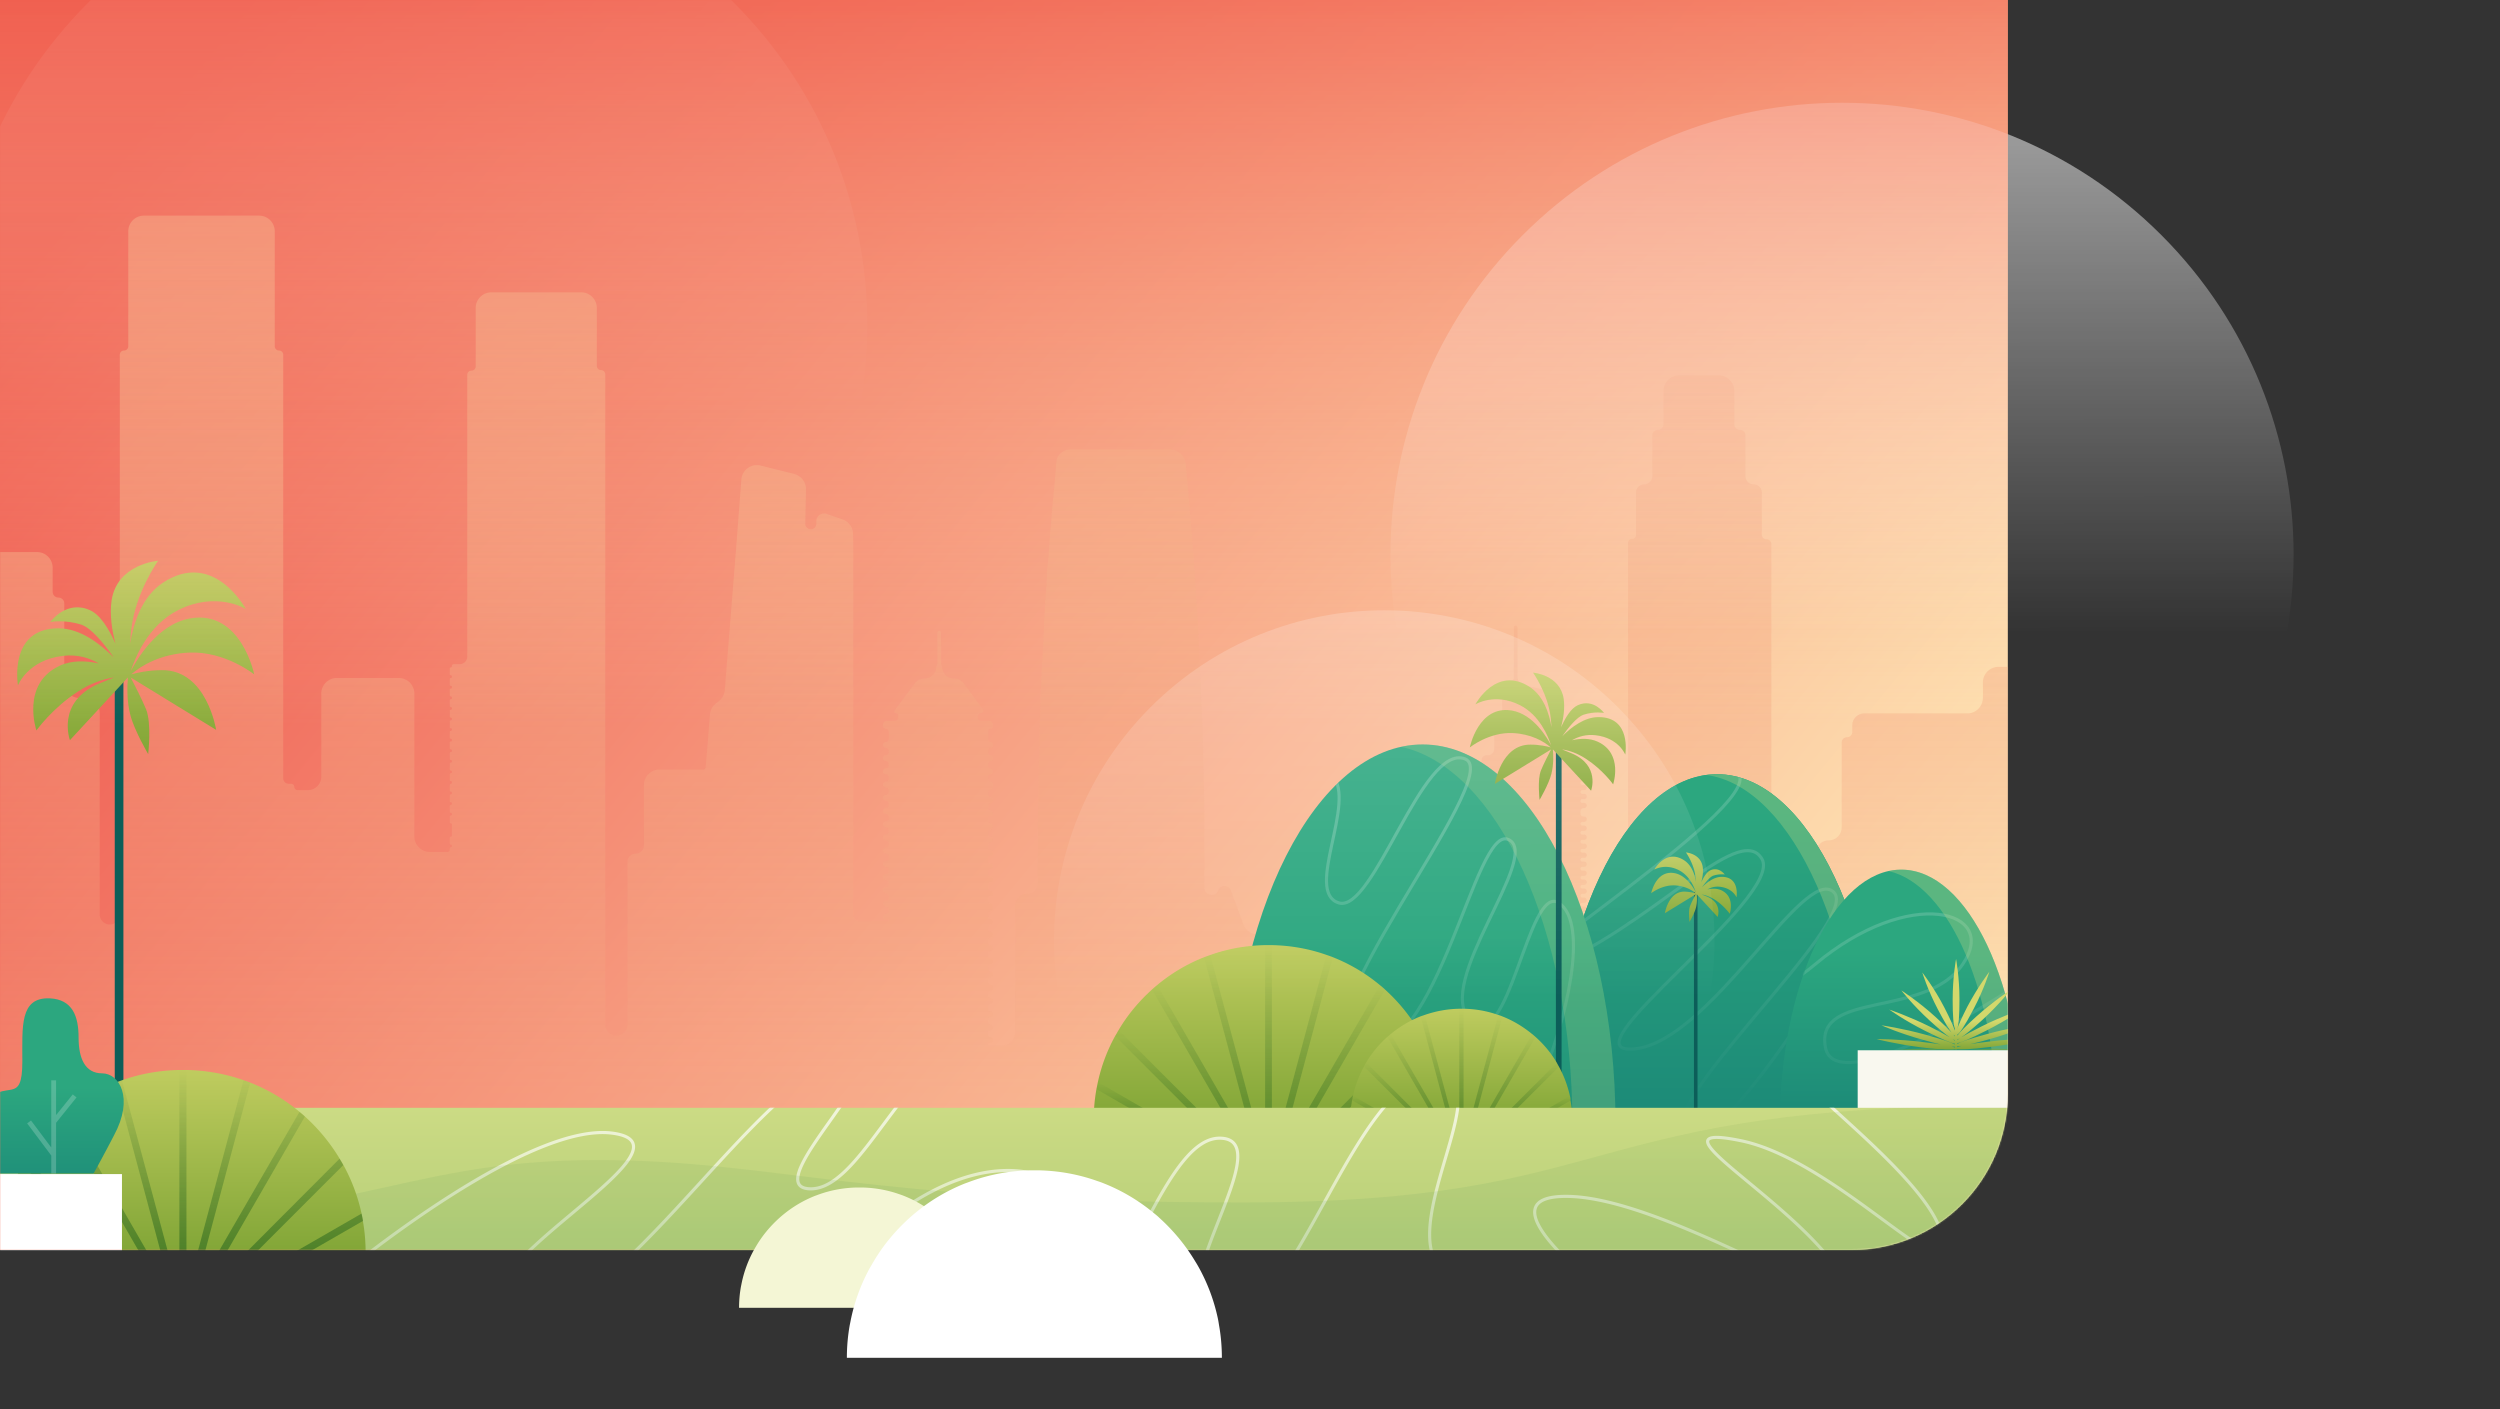 <svg width="1600" height="902" fill="none" xmlns="http://www.w3.org/2000/svg"><rect width="100%" height="100%" fill="#333333" stroke="none"/><path d="M1285 0H0v800h1185c55.23 0 100-44.772 100-100V0z" fill="url(#paint0_linear)"/><mask id="a" maskUnits="userSpaceOnUse" x="0" y="0" width="1285" height="800"><path d="M1285 0H0v800h1185c55.23 0 100-44.772 100-100V0z" fill="url(#paint1_linear)"/></mask><g mask="url(#a)"><path d="M1325.57 344.525h-10.83a4.062 4.062 0 00-4.06 4.061v244.278a5.585 5.585 0 01-11.17 0V436.796c0-5.523-4.48-10-10-10h-10.46c-5.52 0-10 4.477-10 10v9.794c0 5.523-4.48 10-10 10h-65.98c-4.21 0-7.62 3.41-7.62 7.617v4.234a3.38 3.38 0 01-3.38 3.384 3.389 3.389 0 00-3.39 3.385v54.343a8.29 8.29 0 01-8.29 8.292 8.29 8.29 0 00-8.29 8.292v36.217c0 5.523-4.48 10-10 10h-.99c-5.52 0-10 4.477-10 10v52.975a3.718 3.718 0 01-3.72 3.723 3.718 3.718 0 01-3.72-3.723V348.248a3.051 3.051 0 00-3.05-3.046 3.051 3.051 0 01-3.05-3.046v-26.919a5.24 5.24 0 00-5.24-5.246c-2.9 0-5.25-2.349-5.25-5.246v-26.072a3.552 3.552 0 00-3.55-3.554 3.552 3.552 0 01-3.55-3.554v-21.318c0-5.523-4.48-10-10-10h-25.36c-5.52 0-10 4.477-10 10v21.318a3.552 3.552 0 01-3.55 3.554 3.56 3.56 0 00-3.56 3.554v26.072a5.24 5.24 0 01-5.24 5.246c-2.9 0-5.25 2.349-5.25 5.246v27.088a2.534 2.534 0 01-2.54 2.538c-1.4 0-2.53 1.137-2.53 2.539v209.236a5.93 5.93 0 01-5.93 5.923 5.92 5.92 0 00-5.92 5.923v83.291a7.279 7.279 0 01-7.28 7.277h-6.6a.674.674 0 01-.67-.678.682.682 0 00-.68-.677h-2.2c-.65 0-1.18-.53-1.18-1.185 0-.654.53-1.185 1.18-1.185h1.18c.94 0 1.7-.758 1.7-1.692 0-.935-.76-1.693-1.7-1.693h-1.01a1.35 1.35 0 01-1.35-1.355c0-.747.6-1.354 1.35-1.354h1.01c.94 0 1.7-.758 1.7-1.693s-.76-1.692-1.7-1.692h-1.18c-.65 0-1.18-.531-1.18-1.185 0-.655.53-1.185 1.18-1.185h1.18c.94 0 1.7-.758 1.7-1.693s-.76-1.693-1.7-1.693h-1.18c-.65 0-1.18-.531-1.18-1.185s.53-1.185 1.18-1.185h1.18c.94 0 1.7-.758 1.7-1.693s-.76-1.693-1.7-1.693h-1.18c-.65 0-1.18-.53-1.18-1.185 0-.654.53-1.185 1.18-1.185h1.18c.94 0 1.7-.758 1.7-1.692 0-.935-.76-1.693-1.7-1.693h-1.18c-.65 0-1.18-.531-1.18-1.185 0-.655.53-1.185 1.18-1.185h1.18c.94 0 1.7-.758 1.7-1.693s-.76-1.693-1.7-1.693h-1.18c-.65 0-1.18-.53-1.18-1.185 0-.654.53-1.185 1.18-1.185h1.18c.94 0 1.7-.758 1.7-1.693s-.76-1.692-1.7-1.692h-1.18c-.65 0-1.18-.531-1.18-1.185 0-.655.53-1.185 1.18-1.185h1.18c.94 0 1.7-.758 1.7-1.693s-.76-1.693-1.7-1.693h-1.18c-.65 0-1.18-.531-1.18-1.185s.53-1.185 1.18-1.185h1.18c.94 0 1.7-.758 1.7-1.693s-.76-1.693-1.7-1.693h-1.18c-.65 0-1.18-.53-1.18-1.185 0-.654.53-1.185 1.18-1.185h1.18c.94 0 1.7-.758 1.7-1.692 0-.935-.76-1.693-1.7-1.693h-.33c-1.13 0-2.03-.91-2.03-2.031v-.678c0-1.122.9-2.031 2.03-2.031h.33c.94 0 1.7-.758 1.7-1.693s-.76-1.693-1.7-1.693h-1.18c-.65 0-1.18-.53-1.18-1.185 0-.654.53-1.185 1.18-1.185h1.18c.94 0 1.7-.758 1.7-1.693s-.76-1.692-1.7-1.692h-1.18c-.65 0-1.18-.531-1.18-1.185 0-.655.53-1.185 1.18-1.185h1.18c.94 0 1.7-.758 1.7-1.693s-.76-1.693-1.7-1.693h-1.18c-.65 0-1.18-.531-1.18-1.185s.53-1.185 1.18-1.185h1.18c.94 0 1.7-.758 1.7-1.693s-.76-1.693-1.7-1.693h-1.18c-.65 0-1.18-.53-1.18-1.185 0-.654.53-1.185 1.18-1.185h1.18c.94 0 1.7-.758 1.7-1.692 0-.935-.76-1.693-1.7-1.693h-1.18c-.65 0-1.18-.531-1.18-1.185 0-.655.53-1.185 1.18-1.185h1.18c.94 0 1.7-.758 1.7-1.693s-.76-1.693-1.7-1.693h-1.18c-.65 0-1.18-.53-1.18-1.185 0-.654.53-1.185 1.18-1.185h1.18c.94 0 1.7-.758 1.7-1.693s-.76-1.692-1.7-1.692h-1.18c-.65 0-1.18-.531-1.18-1.185 0-.655.53-1.185 1.18-1.185h1.18c.94 0 1.7-.758 1.7-1.693s-.76-1.693-1.7-1.693h-1.18c-.65 0-1.18-.531-1.18-1.185 0-.655.53-1.185 1.18-1.185h1.18c.94 0 1.7-.758 1.7-1.693s-.76-1.693-1.7-1.693h-1.18c-.65 0-1.18-.53-1.18-1.185 0-.654.53-1.185 1.18-1.185h1.18c.94 0 1.7-.758 1.7-1.692 0-.935-.76-1.693-1.7-1.693h-1.18c-.65 0-1.18-.531-1.18-1.185 0-.655.53-1.185 1.18-1.185h1.18c.94 0 1.7-.758 1.7-1.693s-.76-1.693-1.7-1.693h-1.18c-.65 0-1.18-.53-1.18-1.185 0-.654.53-1.185 1.18-1.185h1.18c.94 0 1.7-.758 1.7-1.693s-.76-1.692-1.7-1.692h-1.18c-.65 0-1.18-.531-1.18-1.185 0-.655.53-1.185 1.18-1.185h1.18c.94 0 1.7-.758 1.7-1.693s-.76-1.693-1.7-1.693h-.33c-1.13 0-2.03-.909-2.03-2.031v-1.355c0-1.122.9-2.031 2.03-2.031h.33c.94 0 1.7-.758 1.7-1.693s-.76-1.693-1.7-1.693h-1.18c-.65 0-1.18-.53-1.18-1.185 0-.654.53-1.185 1.18-1.185h1.18c.94 0 1.7-.758 1.7-1.693 0-.934-.76-1.692-1.7-1.692h-1.18c-.65 0-1.18-.531-1.18-1.185 0-.655.53-1.185 1.18-1.185h1.18c.94 0 1.7-.758 1.7-1.693s-.76-1.693-1.7-1.693h-1.18c-.65 0-1.18-.531-1.18-1.185s.53-1.185 1.18-1.185h1.18c.94 0 1.7-.758 1.7-1.693s-.76-1.693-1.7-1.693h-.33c-1.13 0-2.03-.909-2.03-2.03v-2.202a1.53 1.53 0 00-1.53-1.523c-.84 0-1.52-.682-1.52-1.523v-2.201a3.726 3.726 0 00-3.72-3.725h-.34a4.055 4.055 0 01-4.06-4.061v-10.837a3.049 3.049 0 00-3.049-3.046 3.046 3.046 0 01-3.047-3.046v-11.585a10 10 0 00-7.867-9.77l-10.748-2.345a5.678 5.678 0 01-4.4-5.532v-31.542a1.184 1.184 0 10-2.369 0v31.901a3.047 3.047 0 01-3.723 2.972 3.048 3.048 0 00-3.723 2.972v23.437a2.538 2.538 0 01-2.538 2.538 2.538 2.538 0 00-2.538 2.539v11.344a4.062 4.062 0 01-4.062 4.061h-.845a3.216 3.216 0 00-3.216 3.217v1.693c0 .841-.682 1.523-1.523 1.523-.841 0-1.523.682-1.523 1.523v1.355a2.879 2.879 0 01-2.878 2.878h-29.768c-5.522 0-10 4.477-10 10v17.58c0 5.523-4.477 10-10 10H867.83a9.995 9.995 0 00-3.63.683l-30.403 11.844a2.693 2.693 0 00-1.692 2.5v11.721a2.709 2.709 0 002.708 2.708h.676a2.03 2.03 0 110 4.062h-1.352a2.032 2.032 0 000 4.063h1.352a2.031 2.031 0 010 4.063h-1.352a2.031 2.031 0 100 4.063h1.352a2.03 2.03 0 110 4.062h-1.352a2.032 2.032 0 000 4.063h1.352a2.031 2.031 0 010 4.063h-1.352a2.032 2.032 0 000 4.063h1.86a1.523 1.523 0 010 3.047h-30.778a10 10 0 01-9.377-6.525l-8.052-21.73c-1.401-3.779-6.749-3.773-8.14.01-1.696 4.612-8.822 3.289-8.812-1.625.007-3.361.007-6.721.007-10.081v-14.22c0-13.542 0-27.085-.338-40.627 0-5.756-.339-11.85-.339-17.606-.338-12.527-.677-25.054-1.354-37.919-.338-6.094-.338-12.188-.677-18.283-.676-11.849-1.015-23.361-1.692-35.21 0-1.355-.338-2.709-.338-4.063-.677-10.496-1.354-20.653-2.031-31.148-1.354-18.96-3.046-37.919-4.738-56.879a181.81 181.81 0 00-.473-5.289c-.528-5.22-4.946-9.269-10.193-9.269h-63.42c-4.854 0-9.174 3.61-9.174 8.464l-1.015 12.188c-.339 3.386-.677 7.11-1.016 10.496-.676 6.432-1.015 12.865-1.692 19.298-.338 3.047-.338 5.756-.677 8.803-.338 5.417-.677 10.834-1.353 16.251-.339 2.37-.339 4.74-.339 6.771-.338 7.11-1.015 14.22-1.354 20.991 0 2.37-.338 4.74-.338 7.11-.339 7.448-.677 14.558-1.016 22.007 0 1.692-.338 3.047-.338 4.74-.338 6.771-.677 13.881-1.015 20.652v4.063c-.339 7.787-.677 15.574-.677 23.361v4.74c-.339 8.125-.339 16.251-.677 24.038v1.016c0 8.125-.338 16.251-.338 24.038v38.09a7.277 7.277 0 01-7.277 7.277 7.277 7.277 0 00-7.277 7.277v81.261a8.63 8.63 0 01-8.631 8.63h-7.784a.846.846 0 110-1.692h.677c.841 0 1.523-.682 1.523-1.523v-.678c0-.842-.682-1.523-1.523-1.523a1.523 1.523 0 01-1.523-1.524v-1.355c0-.841.682-1.523 1.523-1.523.841 0 1.523-.682 1.523-1.523v-.678c0-.841-.682-1.523-1.523-1.523a1.523 1.523 0 01-1.523-1.523v-1.694c0-.841.682-1.523 1.523-1.523.841 0 1.523-.682 1.523-1.523v-.678c0-.841-.682-1.523-1.523-1.523a1.523 1.523 0 01-1.523-1.523v-1.694c0-.841.682-1.523 1.523-1.523.841 0 1.523-.682 1.523-1.523v-.678c0-.841-.682-1.523-1.523-1.523a1.523 1.523 0 01-1.523-1.523v-1.694c0-.841.682-1.523 1.523-1.523.841 0 1.523-.682 1.523-1.523v-.678c0-.842-.682-1.523-1.523-1.523a1.523 1.523 0 01-1.523-1.524v-1.693c0-.841.682-1.523 1.523-1.523.841 0 1.523-.682 1.523-1.523v-.679c0-.841-.682-1.523-1.523-1.523a1.523 1.523 0 01-1.523-1.523v-1.693c0-.842.682-1.523 1.523-1.523.841 0 1.523-.682 1.523-1.524v-.678c0-.841-.682-1.523-1.523-1.523a1.523 1.523 0 01-1.523-1.523v-1.694c0-.841.682-1.523 1.523-1.523.841 0 1.523-.682 1.523-1.523v-.678c0-.841-.682-1.523-1.523-1.523a1.523 1.523 0 01-1.523-1.523v-1.694c0-.841.682-1.523 1.523-1.523.841 0 1.523-.682 1.523-1.523v-.678c0-.841-.682-1.523-1.523-1.523a1.523 1.523 0 01-1.523-1.523V593.2c0-.841.682-1.523 1.523-1.523.841 0 1.523-.682 1.523-1.523v-.678c0-.841-.682-1.523-1.523-1.523a1.523 1.523 0 01-1.523-1.523v-1.694c0-.841.682-1.523 1.523-1.523.841 0 1.523-.682 1.523-1.523v-2.032c0-.842-.682-1.523-1.523-1.523a1.523 1.523 0 01-1.523-1.524v-1.693c0-.841.682-1.523 1.523-1.523.841 0 1.523-.682 1.523-1.523v-.678c0-.842-.682-1.524-1.523-1.524a1.523 1.523 0 01-1.523-1.523v-2.032c0-.841.682-1.523 1.523-1.523.841 0 1.523-.682 1.523-1.523v-.678c0-.841-.682-1.523-1.523-1.523a1.523 1.523 0 01-1.523-1.523v-1.694c0-.841.682-1.523 1.523-1.523.841 0 1.523-.682 1.523-1.523v-.678c0-.841-.682-1.523-1.523-1.523a1.523 1.523 0 01-1.523-1.523v-1.694c0-.841.682-1.523 1.523-1.523.841 0 1.523-.682 1.523-1.523v-.678c0-.842-.682-1.524-1.523-1.524a1.523 1.523 0 01-1.523-1.523v-1.693c0-.841.682-1.523 1.523-1.523.841 0 1.523-.682 1.523-1.523v-.679c0-.841-.682-1.523-1.523-1.523a1.523 1.523 0 01-1.523-1.523v-1.693c0-.842.682-1.524 1.523-1.524.841 0 1.523-.681 1.523-1.523v-.678c0-.841-.682-1.523-1.523-1.523a1.523 1.523 0 01-1.523-1.523v-1.694c0-.841.682-1.523 1.523-1.523.841 0 1.523-.682 1.523-1.523v-.678c0-.841-.682-1.523-1.523-1.523a1.523 1.523 0 01-1.523-1.523v-1.694c0-.841.682-1.523 1.523-1.523.841 0 1.523-.682 1.523-1.523v-.678c0-.841-.682-1.523-1.523-1.523a1.523 1.523 0 01-1.523-1.523v-1.694c0-.841.682-1.523 1.523-1.523.841 0 1.523-.682 1.523-1.523v-2.032c0-.841-.682-1.523-1.523-1.523a1.523 1.523 0 01-1.523-1.523v-1.694c0-.841.682-1.523 1.523-1.523.841 0 1.523-.682 1.523-1.523v-.678c0-.842-.682-1.524-1.523-1.524a1.523 1.523 0 01-1.523-1.523v-1.693c0-.842.682-1.523 1.523-1.523.841 0 1.523-.682 1.523-1.524v-.678c0-.841-.682-1.523-1.523-1.523a1.523 1.523 0 01-1.523-1.523v-1.693c0-.842.682-1.524 1.523-1.524.841 0 1.523-.681 1.523-1.523v-.678c0-.841-.682-1.523-1.523-1.523a1.523 1.523 0 01-1.523-1.523v-5.418c0-.841.682-1.523 1.523-1.523.841 0 1.523-.682 1.523-1.523v-1.016a2.539 2.539 0 00-2.539-2.539h-4.906a2.37 2.37 0 01-2.37-2.37v-.558c0-1.001.811-1.812 1.812-1.812 1.49 0 2.344-1.697 1.456-2.893l-12.141-16.36a7.66 7.66 0 00-6.148-3.093h-.207a7.448 7.448 0 01-7.449-7.448c0-.748-.677-1.622-.677-2.37v-19.468a1.184 1.184 0 10-2.369 0v19.521c0 .719-.676 1.598-.676 2.317a7.448 7.448 0 01-7.449 7.448h-.207a7.658 7.658 0 00-6.148 3.094l-12.812 17.263c-.61.822-.023 1.989 1.001 1.989.688 0 1.246.558 1.246 1.246v1.124a2.37 2.37 0 01-2.37 2.37h-4.906a2.539 2.539 0 00-2.539 2.539v.678a1.86 1.86 0 001.861 1.861c1.028 0 1.862.834 1.862 1.862v4.741a1.862 1.862 0 01-1.862 1.861 1.862 1.862 0 000 3.724c1.028 0 1.862.834 1.862 1.862v1.017a1.862 1.862 0 01-1.862 1.861 1.862 1.862 0 000 3.725c1.028 0 1.862.833 1.862 1.861v1.017a1.862 1.862 0 01-1.862 1.861 1.862 1.862 0 000 3.725c1.028 0 1.862.833 1.862 1.861v1.017a1.862 1.862 0 01-1.862 1.862 1.862 1.862 0 000 3.724c1.028 0 1.862.833 1.862 1.861v1.017a1.862 1.862 0 01-1.862 1.862 1.862 1.862 0 000 3.724c1.028 0 1.862.833 1.862 1.861v1.017a1.862 1.862 0 01-1.862 1.862 1.862 1.862 0 000 3.724c1.028 0 1.862.833 1.862 1.862v1.016a1.862 1.862 0 01-1.862 1.862 1.862 1.862 0 000 3.724c1.028 0 1.862.834 1.862 1.862v1.017a1.862 1.862 0 01-1.862 1.861 1.862 1.862 0 000 3.724c1.028 0 1.862.834 1.862 1.862v1.017a1.862 1.862 0 01-1.862 1.861 1.862 1.862 0 000 3.724c1.028 0 1.862.834 1.862 1.862v1.017a1.862 1.862 0 01-1.862 1.861 1.862 1.862 0 000 3.725c1.028 0 1.862.833 1.862 1.861v1.017a1.862 1.862 0 01-1.862 1.861 1.862 1.862 0 000 3.725c1.028 0 1.862.833 1.862 1.861v1.017a1.862 1.862 0 01-1.862 1.862 1.862 1.862 0 000 3.724c1.028 0 1.862.833 1.862 1.861v1.017a1.862 1.862 0 01-1.862 1.862 1.862 1.862 0 000 3.724c1.028 0 1.862.833 1.862 1.861v1.017a1.862 1.862 0 01-1.862 1.862 1.862 1.862 0 000 3.724h1.354a.508.508 0 010 1.016h-17.767a4.402 4.402 0 01-4.402-4.402V348.926l-.173-7.291a10.002 10.002 0 00-6.711-9.206l-10.079-3.507c-3.291-1.145-6.728 1.298-6.728 4.783v1.546a3.518 3.518 0 11-7.036-.071l.444-21.96a10 10 0 00-7.572-9.903l-21.387-5.348c-6.009-1.503-11.925 2.763-12.397 8.939l-3.159 41.341-.338 4.74-.339 3.724-.338 4.74-.339 3.724-.338 4.74-.339 3.724-.338 4.74-.338 3.724-.339 4.74-.338 3.725-.339 4.739-.338 3.725-.339 4.74-.338 3.724-.339 4.74-.338 3.724-.339 4.74-.338 3.724-.338 4.74-.339 3.724-.338 4.74-.339 3.724-.019.264a10 10 0 01-3.876 7.213l-1.745 1.342a9.912 9.912 0 00-3.837 7.094l-.338 3.724-.338 4.74-.339 3.724-.338 4.74-.339 3.724-.338 4.74-.339 3.724-.338 4.402c0 .935-.758 1.693-1.693 1.693h-27.906c-5.523 0-10 4.477-10 10v38.585a5.246 5.246 0 01-5.246 5.246 5.246 5.246 0 00-5.246 5.246v104.113a7.108 7.108 0 11-14.215 0V239.569a2.707 2.707 0 00-2.708-2.708 2.707 2.707 0 01-2.707-2.708v-37.061c0-5.523-4.478-10-10-10h-57.506c-5.523 0-10 4.477-10 10v37.4a2.708 2.708 0 01-2.708 2.708 2.707 2.707 0 00-2.707 2.707v180.289a4.908 4.908 0 01-4.908 4.907h-3.892c-.561 0-1.016.455-1.016 1.016v.339a.677.677 0 01-.677.677.676.676 0 00-.676.676v3.725c0 .374.303.677.676.677.374 0 .677.303.677.677v.339a.677.677 0 01-.677.677.677.677 0 00-.676.677v3.724c0 .374.303.677.676.677.374 0 .677.303.677.677V440a.677.677 0 01-.677.677.677.677 0 00-.676.677v3.725c0 .374.303.677.676.677.374 0 .677.303.677.676v.34a.677.677 0 01-.677.676.677.677 0 00-.676.677v3.725c0 .374.303.677.676.677.374 0 .677.303.677.677v.339a.677.677 0 01-.677.677.677.677 0 00-.676.677v3.724c0 .374.303.677.676.677.374 0 .677.303.677.677v.339a.677.677 0 01-.677.677.677.677 0 00-.676.677v3.725c0 .373.303.677.676.677.374 0 .677.303.677.676v.339a.677.677 0 01-.677.677.677.677 0 00-.676.677v3.725c0 .374.303.677.676.677.374 0 .677.303.677.677v.339a.677.677 0 01-.677.677.677.677 0 00-.676.677v3.724c0 .374.303.677.676.677.374 0 .677.303.677.677v.339a.677.677 0 01-.677.677.677.677 0 00-.676.677v3.725c0 .373.303.676.676.676.374 0 .677.303.677.677v.339a.677.677 0 01-.677.677.677.677 0 00-.676.677v3.725c0 .374.303.677.676.677.374 0 .677.303.677.677v.339a.677.677 0 01-.677.677.676.676 0 00-.676.676v3.725c0 .374.303.677.676.677.374 0 .677.303.677.677v.339a.677.677 0 01-.677.677.677.677 0 00-.676.677v3.724c0 .374.303.677.676.677.374 0 .677.303.677.677v.339a.677.677 0 01-.677.677.677.677 0 00-.676.677v3.725c0 .374.303.677.676.677.374 0 .677.303.677.677v.339a.677.677 0 01-.677.676.677.677 0 00-.676.677v3.725c0 .374.303.677.676.677.374 0 .677.303.677.677v.339a.677.677 0 01-.677.677.677.677 0 00-.676.677v3.724c0 .374.303.677.676.677.374 0 .677.303.677.677v7.11a.677.677 0 01-.677.677.677.677 0 00-.676.677v3.725c0 .374.303.677.676.677.374 0 .677.303.677.677v.339a.677.677 0 01-.677.677.677.677 0 00-.676.677v.846c0 .842-.683 1.524-1.524 1.524h-11.153c-5.523 0-10-4.477-10-10v-91.388c0-5.523-4.477-10-10-10h-39.568c-5.522 0-10 4.477-10 10v53.145a8.63 8.63 0 01-8.63 8.631h-6.599a2.032 2.032 0 01-2.032-2.032 2.03 2.03 0 00-2.031-2.031h-1.523a3.554 3.554 0 01-3.553-3.554V227.042a2.708 2.708 0 00-2.708-2.708 2.708 2.708 0 01-2.708-2.708V148c0-5.523-4.477-10-10-10H92.093c-5.523 0-10 4.477-10 10v73.627a2.707 2.707 0 01-2.708 2.707 2.708 2.708 0 00-2.707 2.708v358.205a6.43 6.43 0 01-12.861 0V456.771c0-5.523-4.478-10-10-10H51.14c-5.523 0-10-4.477-10-10v-50.604a3.723 3.723 0 00-3.723-3.723 3.723 3.723 0 01-3.723-3.723v-15.394c0-5.522-4.477-10-10-10h-85.597c-5.523 0-10 4.478-10 10v15.394a3.723 3.723 0 01-3.723 3.723 3.723 3.723 0 00-3.723 3.723v220.225c0 5.523-4.477 10-10 10h-4.369c-5.523 0-10-4.477-10-10V475.054c0-5.523-4.477-10-10-10h-69.69c-5.523 0-10 4.477-10 10v75.66c0 5.421-4.394 9.815-9.815 9.815-5.421 0-9.815 4.395-9.815 9.815v77.198a5.754 5.754 0 11-11.508 0V381.427a2.369 2.369 0 00-2.369-2.369h-1.353a1.015 1.015 0 110-2.031h1.353a2.369 2.369 0 002.369-2.369v-2.033a2.368 2.368 0 00-2.369-2.369h-1.353a1.016 1.016 0 010-2.032h1.353a2.368 2.368 0 002.369-2.369v-2.033a2.369 2.369 0 00-2.369-2.369h-1.353a1.016 1.016 0 010-2.031h1.353a2.369 2.369 0 002.369-2.37v-2.033a2.369 2.369 0 00-2.369-2.369h-1.692a.677.677 0 110-1.354h1.861a2.54 2.54 0 002.539-2.538v-1.695a2.538 2.538 0 00-2.539-2.538h-1.522a1.016 1.016 0 010-2.032h1.522a2.538 2.538 0 002.539-2.538v-1.695a2.538 2.538 0 00-2.539-2.538h-1.522a1.016 1.016 0 010-2.031h1.522a2.54 2.54 0 002.539-2.539v-1.694a2.54 2.54 0 00-2.539-2.539h-1.522a1.015 1.015 0 110-2.031h1.522a2.54 2.54 0 002.539-2.539v-17.942c0-3.287-1.651-6.326-4.117-8.499-10.139-8.93-24.356-28.008-24.652-54.307v-1.525a2.877 2.877 0 00-2.877-2.876h-1.014a1.861 1.861 0 00-1.862 1.862 1.862 1.862 0 01-1.862 1.862h-2.2a4.062 4.062 0 01-4.061-4.062v-53.326a1.523 1.523 0 00-3.046 0v56.88a.846.846 0 11-1.693 0V239.4a1.862 1.862 0 00-1.862-1.862h-2.368a1.862 1.862 0 00-1.862 1.862 1.861 1.861 0 01-1.862 1.862h-7.106a1.861 1.861 0 01-1.862-1.862 1.862 1.862 0 00-1.862-1.862h-1.184a3.046 3.046 0 00-3.046 3.046v.678c0 26.679-7.36 45.995-15.926 55.092-2.292 2.434-4.043 5.488-4.043 8.831v13.439c0 .094.076.17.169.17.094 0 .169.076.169.169v3.556a3.046 3.046 0 003.046 3.046h2.031a1.016 1.016 0 010 2.031h-2.031a3.047 3.047 0 00-3.046 3.047v.679a3.046 3.046 0 003.046 3.046h2.031a1.015 1.015 0 110 2.031h-2.2a3.215 3.215 0 00-3.215 3.215v.341a3.214 3.214 0 003.215 3.215h2.538a.679.679 0 010 1.355h-2.538a3.214 3.214 0 00-3.215 3.215v.341a3.215 3.215 0 003.215 3.215h2.2a1.016 1.016 0 010 2.031h-2.2a3.215 3.215 0 00-3.215 3.216v.34a3.215 3.215 0 003.215 3.216h2.2a1.015 1.015 0 110 2.031h-2.2a3.215 3.215 0 00-3.215 3.215v.341a3.214 3.214 0 003.215 3.215h2.2a1.016 1.016 0 010 2.032h-2.2a3.214 3.214 0 00-3.215 3.215v.341a3.215 3.215 0 003.215 3.215h2.2a1.016 1.016 0 010 2.031h-2.369a3.386 3.386 0 00-3.385 3.385v133.399c0 5.234-4.242 9.477-9.476 9.477-5.234 0-9.477 4.242-9.477 9.476v57.392a5.246 5.246 0 01-5.246 5.246 5.246 5.246 0 00-5.246 5.246v52.837c0 2.152-2.429 3.281-4.58 3.2a2.985 2.985 0 01-.353-.031l-.369-.052c-3.947-.552-6.882-3.896-6.882-7.881V529.134a10 10 0 00-5.972-9.152l-2.18-.96a1.606 1.606 0 00-.648-.136h-.507a2.54 2.54 0 01-2.539-2.54v-1.354a1.186 1.186 0 00-2.369 0c0 .654-.531 1.185-1.185 1.185h-.144c-.574 0-1.041.466-1.041 1.041 0 .555-.435 1.012-.989 1.04l-3.863.193a1.826 1.826 0 01-1.917-1.823c0-.691-.39-1.323-1.008-1.633l-.915-.457a3.488 3.488 0 00-1.661-.366l-19.799.591a2.062 2.062 0 00-2.001 2.061 2.062 2.062 0 01-2.061 2.062h-.308a2.369 2.369 0 00-2.369 2.369v22.503c0 5.523-4.477 10-10 10h-17.568c-5.523 0-10-4.477-10-10V385.49a4.4 4.4 0 00-4.4-4.4 4.4 4.4 0 01-4.4-4.4v-29.275c0-5.523-4.477-10-10-10h-15.044a5.756 5.756 0 01-5.755-5.756 5.755 5.755 0 00-5.756-5.755h-3.887a9.311 9.311 0 01-9.311-9.311 9.31 9.31 0 00-9.31-9.31h-57.519c-5.522 0-10 4.477-10 10v10.132c0 5.523-4.477 10-10 10h-18.583c-5.523 0-10 4.477-10 10v291.818c0 5.523-4.477 10-10 10h-.984c-5.523 0-10 4.477-10 10v9.64c0 5.421-4.395 9.815-9.815 9.815-5.421 0-9.816-4.394-9.816-9.815v-73.967c0-5.523-4.477-10-10-10h-10.46c-5.523 0-10-4.477-10-10v-20.431a.613.613 0 00-.339-.548.613.613 0 01-.338-.548v-3.545a6.347 6.347 0 00-1.329-3.887l-4.702-6.076a10 10 0 01-2.092-6.121v-5.98a3.47 3.47 0 00-1.015-2.452 3.463 3.463 0 01-1.016-2.451v-14.646a.507.507 0 10-1.015 0v14.885c0 .766-.305 1.501-.846 2.043a2.89 2.89 0 00-.846 2.043v7.502a9.998 9.998 0 01-1.807 5.733l-4.222 6.033a5.976 5.976 0 00-1.079 3.425v1.975c0 .763-.381 1.475-1.015 1.898a2.28 2.28 0 00-1.016 1.897v.869a3.485 3.485 0 01-1.692 2.989l-.417.251a2.628 2.628 0 00-1.275 2.253c0 .961-.525 1.846-1.369 2.306l-.493.269a3.573 3.573 0 00-1.861 3.136v31.029a6.492 6.492 0 01-7.108 6.463 6.093 6.093 0 01-6.092-6.092V537.35c0-5.523-4.477-10-10-10h-21.63c-5.522 0-10 4.477-10 10v27.737c0 5.523-4.477 10-10 10h-6.399c-5.523 0-10 4.478-10 10v20.303a3.215 3.215 0 01-3.215 3.215 3.216 3.216 0 00-3.216 3.216v37.921a2.538 2.538 0 11-5.076 0v-16.084a3.385 3.385 0 00-3.385-3.384 3.385 3.385 0 01-3.384-3.385V455.078c0-5.522-4.478-10-10-10h-47.876c-42.307 0-76.49 29.794-76.49 72.115v23.856c0 5.523-4.478 10-10 10h-3.877c-12.184 0-21.999 20.991-21.999 32.503v39.769c0 5.523-4.478 10-10.003 10h-15.87c-5.53 0-10-4.477-10-10v-37.556c0-5.523-4.48-10-10-10h-4.03c-5.53 0-10 4.477-10 10v87a5.247 5.247 0 01-5.25 5.246c-2.9 0-5.25-2.348-5.25-5.246v-48.756a2.87 2.87 0 00-2.87-2.877 2.879 2.879 0 01-2.88-2.877v-32.49c0-5.523-4.48-10-10-10h-1.32c-5.52 0-10-4.478-10-10V530.24c0-5.523-4.48-10-10-10H-1126c-5.52 0-10 4.477-10 10V732c0 5.523 4.48 10 10 10h2470c5.52 0 10-4.477 10-10V354.525c0-5.523-4.48-10-10-10h-18.43zM945.149 536.322c0 .654-.531 1.185-1.185 1.185h-2.2a.338.338 0 01-.338-.339v-.846c0-.655.53-1.185 1.185-1.185h1.353c.654 0 1.185.53 1.185 1.185zm0-5.756c0 .655-.531 1.185-1.185 1.185h-1.353a1.184 1.184 0 110-2.37h1.353c.654 0 1.185.531 1.185 1.185zm0-6.094c0 .654-.531 1.185-1.185 1.185h-1.353a1.185 1.185 0 110-2.37h1.353c.654 0 1.185.531 1.185 1.185zm0-6.094c0 .654-.531 1.185-1.185 1.185h-1.353a1.185 1.185 0 110-2.37h1.353c.654 0 1.185.53 1.185 1.185zm0-6.094c0 .654-.531 1.185-1.185 1.185h-1.353a1.185 1.185 0 110-2.37h1.353c.654 0 1.185.53 1.185 1.185zm0-6.095c0 .655-.531 1.185-1.185 1.185h-1.353a1.184 1.184 0 110-2.369h1.353c.654 0 1.185.53 1.185 1.184zm0-5.755c0 .654-.531 1.185-1.185 1.185h-1.353a1.185 1.185 0 110-2.37h1.353c.654 0 1.185.53 1.185 1.185z" fill="url(#paint2_linear)"/><path d="M1098.89 495.501c-58.78 0-106.326 100.894-106.326 225.245h212.766c0-124.477-47.67-225.245-106.44-225.245z" fill="url(#paint3_linear)"/><path d="M1098.89 495.501c-58.78 0-106.326 100.894-106.326 225.245h212.766c0-124.477-47.67-225.245-106.44-225.245z" fill="url(#paint4_linear)"/><mask id="b" maskUnits="userSpaceOnUse" x="992" y="495" width="214" height="226"><path d="M1098.89 495.501c-58.78 0-106.326 100.894-106.326 225.245h212.766c0-124.477-47.67-225.245-106.44-225.245z" fill="url(#paint5_linear)"/></mask><g mask="url(#b)"><path opacity=".2" d="M1009.25 515.899c33.69-15.346 101.72-40.448 104.35-18.087 3.29 27.952-191.451 147.981-124.895 122.495 66.555-25.485 124.075-95.365 138.865-70.702 14.79 24.664-129.827 126.606-81.35 121.674 48.48-4.933 108.46-118.385 127.36-100.298 18.9 18.086-124.07 143.87-92.02 154.557 32.04 10.688 119.96-167.711 155.29-171.822" stroke="url(#paint6_linear)" stroke-width="2"/></g><path opacity=".3" d="M1191.54 720.746h13.79c0-124.477-47.67-225.245-106.44-225.245-2.32 0-4.62.157-6.9.465 55.56 7.518 99.55 105.21 99.55 224.78z" fill="#C9D983"/><path d="M1216.82 556.573c-43 0-77.81 73.833-77.81 164.83h155.63c-.12-90.997-34.93-164.83-77.82-164.83z" fill="url(#paint7_linear)"/><mask id="c" maskUnits="userSpaceOnUse" x="1139" y="556" width="156" height="166"><path d="M1216.82 556.573c-43 0-77.81 73.833-77.81 164.83h155.63c-.12-90.997-34.93-164.83-77.82-164.83z" fill="url(#paint8_linear)"/></mask><g mask="url(#c)"><path opacity=".2" d="M1192.37 519.142c-30.53 49.731-79.45 138.99-30.86 98.179 60.74-51.015 118.59-34.652 94.49 0-24.11 34.651-94.49 16.363-87.74 52.939 5.4 29.261 83.88-14.117 122.44-39.464" stroke="url(#paint9_linear)" stroke-width="2"/></g><path opacity=".3" fill-rule="evenodd" clip-rule="evenodd" d="M1278.23 721.403h16.41c-.12-90.997-34.93-164.83-77.82-164.83-2.77 0-5.51.308-8.22.908 39.04 8.697 69.51 78.8 69.63 163.922z" fill="#C9D983"/><path d="M910.478 476.457c-68.167 0-123.458 108.79-123.458 242.976h246.92c-.13-134.186-55.295-242.976-123.462-242.976z" fill="url(#paint10_linear)"/><mask id="d" maskUnits="userSpaceOnUse" x="787" y="476" width="247" height="244"><path d="M910.478 476.457c-68.167 0-123.458 108.79-123.458 242.976h246.92c-.13-134.186-55.295-242.976-123.462-242.976z" fill="url(#paint11_linear)"/></mask><g mask="url(#d)"><path opacity=".2" d="M797.526 525.485c13.012-15.356 42.242-42.717 55.068-29.316 16.033 16.752-18.123 74.684 4.183 81.664 22.306 6.98 53.673-102.603 80.859-92.133 27.185 10.469-117.107 180.079-66.918 186.361 50.188 6.282 73.191-145.18 94.8-134.711 21.609 10.47-48.794 92.134-24.397 115.865 24.397 23.732 36.945-87.945 56.462-75.382 19.517 12.564 5.577 75.382-13.244 117.959" stroke="url(#paint12_linear)" stroke-width="2"/></g><path opacity=".2" d="M1006.35 719.433h27.59c-.13-134.186-55.295-242.976-123.462-242.976-4.662 0-9.264.509-13.791 1.5 61.665 13.499 109.553 116.466 109.663 241.476z" fill="#C9D983"/><path d="M1086.41 570.526h-2.29V718.23h2.29V570.526z" fill="#0C5E59"/><path d="M1101.91 561.174c-4.9 0-9.46 3.535-12.65 6.729 2.16-3.08 5.13-6.843 7.41-7.528 3.99-1.254 7.18-.684 7.18-.684s-3.65-5.133-9.12-2.737c-2.4 1.026-4.45 4.448-5.93 7.755.8-3.079 1.48-6.729.91-10.037-1.37-8.44-10.71-9.124-10.71-9.124s5.24 7.3 6.15 15.854c.12 1.14.23 2.281.34 3.307-.79-4.904-2.73-10.835-7.52-14.029-11.86-7.87-19.27 5.931-19.27 5.931s6.73-4.22 15.62.229c7.07 3.535 10.03 11.063 10.95 14.143-1.14-2.282-6.05-10.95-13.8-12.205-11.74-1.938-14.71 12.889-14.71 12.889s6.73-5.361 15.05-5.019c6.5.343 11.06 2.966 13.34 5.019-1.25-.342-3.87-.913-7.07-1.027-10.37-.114-12.54 13.801-12.54 13.801l19.73-12.09c-.92 1.597-2.63 5.019-3.54 7.3-1.37 3.194-.45 10.379-.45 10.379s3.19-5.475 4.1-9.01c.91-3.422.68-6.958.57-8.669l13.34 14.486s3.3-8.783-6.84-13.003a109.88 109.88 0 00-3.42-1.369c2.39.342 5.36 1.369 8.43 3.308 5.82 3.764 9.58 9.01 9.58 9.01s3.65-10.607-5.24-14.941c-2.97-1.369-6.27-1.255-9.12-.57 2.16-1.255 5.01-2.167 8.32-1.711 8.09 1.026 10.37 6.729 10.37 6.729s2.28-13.116-9.46-13.116z" fill="url(#paint13_linear)"/><path d="M999.418 479.744h-3.648v241.231h3.648V479.744z" fill="#0C5E59"/><path d="M1022.99 458.951c-8.9 0-17.3 6.381-23.149 12.252 3.939-5.615 9.419-12.38 13.609-13.784 7.13-2.297 13.11-1.149 13.11-1.149s-6.75-9.444-16.67-4.977c-4.45 1.914-8.14 8.168-10.812 14.167 1.522-5.616 2.542-12.253 1.652-18.379-2.415-15.316-19.59-16.593-19.59-16.593s9.542 13.274 11.323 28.973c.254 2.042.381 4.084.509 5.999-1.527-9.062-5.089-19.911-13.74-25.654-21.499-14.295-34.984 10.976-34.984 10.976s12.34-7.658 28.496.511c12.722 6.381 18.192 20.293 19.973 25.781-2.163-4.211-10.941-19.91-25.189-22.335-21.372-3.574-26.842 23.612-26.842 23.612s12.212-9.828 27.351-9.19c11.704.511 20.227 5.361 24.426 9.19-2.163-.638-7.124-1.787-12.849-1.787-18.955-.255-22.899 25.144-22.899 25.144l36.002-22.081c-1.527 2.936-4.707 9.062-6.488 13.402-2.417 5.871-.89 18.889-.89 18.889s5.851-9.955 7.505-16.464c1.654-6.254 1.272-12.764 1.018-15.827l24.428 26.42s5.98-16.082-12.34-23.867c-2.42-1.021-4.58-1.915-6.236-2.553 4.456.638 9.796 2.425 15.266 5.999 10.69 6.892 17.43 16.337 17.43 16.337s6.61-19.528-9.67-27.186c-5.34-2.553-11.45-2.17-16.67-1.021 3.95-2.297 9.04-3.957 15.27-3.191 14.76 1.787 18.83 12.381 18.83 12.381s4.2-24.123-17.18-23.995z" fill="url(#paint14_linear)"/><g clip-path="url(#clip0)"><path d="M1315 672.179h-126.08v53.666H1315v-53.666z" fill="#F9F8EF"/><path fill-rule="evenodd" clip-rule="evenodd" d="M1252.66 658.19v.123c1-2.798 3-7.252 6.37-13.897 6.69-12.718 14.15-22.49 14.15-22.49s-3.27 10.857-9.95 23.576c-5.91 11.385-9.15 15.977-10.57 16.672v.649c1.71-2.26 5.48-6.137 12.12-12.203 11.04-9.927 21.93-17.061 21.93-17.061s-7 9.151-18.04 19.233c-6.47 5.826-10.76 9.321-13.43 11.114 2.72-1.691 6.96-4.009 13.12-7.082 13.68-6.824 26.12-11.012 26.12-11.012s-9.64 6.98-23.32 13.804c-10.42 5.316-16.06 7.573-18.5 8.004v.466c2.19-1.218 7.8-3.174 18.5-6.143 15.08-4.188 28.29-6.049 28.29-6.049s-11.5 5.118-26.58 9.306c-4.92 1.365-8.84 2.367-11.92 3.067 3.12-.519 7.14-1.08 12.23-1.671 16.01-2.017 29.38-1.862 29.38-1.862s-12.59 3.413-28.6 5.274c-12.9 1.624-19.24 1.839-21.3 1.376v.33h-1.56v-.222c-.28.083-.68.153-1.24.222h-4.51c-3.42-.155-8.55-.465-15.7-1.396-16.02-2.016-28.61-5.273-28.61-5.273s13.37-.155 29.39 1.861c4.81.559 8.66 1.076 11.7 1.551-2.99-.692-6.75-1.658-11.39-2.947-15.24-4.188-26.59-9.306-26.59-9.306s13.22 1.861 28.3 6.049c10.95 3.043 16.58 5.021 18.65 6.232v-.547c-2.35-.395-8.01-2.7-18.65-8.012-13.68-6.824-23.32-13.804-23.32-13.804s12.43 4.188 26.12 11.012c5.78 2.884 9.86 5.102 12.6 6.762-2.73-1.875-6.9-5.297-12.92-10.794-11.03-10.082-18.03-19.233-18.03-19.233s10.88 6.98 21.92 17.061c4.75 4.336 8.03 7.554 10.14 9.862-1.81-2.353-4.63-7.007-8.74-14.825-6.68-12.718-9.95-23.576-9.95-23.576s7.62 9.772 14.15 22.49c3.76 7.335 5.82 12.039 6.68 14.767v-1.457c-.83-1.926-1.4-7.488-1.4-18.583 0-14.27 2.18-25.902 2.18-25.902s2.18 11.632 2.18 25.902c0 11.092-.57 16.655-1.4 18.582zm-1.56 4.542c-.23-.019-.53-.194-.91-.546.36.428.66.812.91 1.156v-.61zm0 2.943c-.38-.1-.87-.315-1.48-.66.59.396 1.08.75 1.48 1.062v-.402zm1.56-.029c.42-.325.95-.693 1.58-1.105-.65.387-1.17.641-1.58.774v.331zm-1.56 4.236c-.5.034-1.2-.001-2.14-.115.99.254 1.69.492 2.14.711v-.596zm1.56.349c.58-.27 1.51-.568 2.84-.891-1.27.19-2.2.264-2.84.24v.651zm-9.18 1.483h-29.07c4.51-.31 9.95-.465 15.7-.465 5.6 0 10.11.155 13.37.465zm16.64 0h29.07c-4.51-.31-9.95-.62-15.7-.465-5.75.155-10.11.31-13.37.465z" fill="url(#paint15_linear)"/></g><path d="M921.06 692.595a109.558 109.558 0 00-11.059-29.541 69.01 69.01 0 00-2.28-3.878c-5.814-9.694-12.997-18.363-21.319-25.891-1.026-1.026-2.166-1.939-3.306-2.851a110.343 110.343 0 00-29.984-17.793c-1.368-.57-2.736-1.026-4.105-1.483-10.944-3.878-22.801-6.045-35-6.273h-4.332c-12.313.228-24.056 2.395-35 6.273-1.368.457-2.736 1.027-4.105 1.483a110.323 110.323 0 00-29.983 17.793c-1.14.912-2.281 1.939-3.307 2.851-8.322 7.528-15.619 16.197-21.319 25.891-.798 1.255-1.482 2.624-2.28 3.878a109.592 109.592 0 00-11.059 29.541c-.342 1.483-.57 2.966-.912 4.448a110.798 110.798 0 00-1.71 19.504h223.568c0-6.615-.57-13.231-1.71-19.504-.228-1.482-.456-2.965-.798-4.448z" fill="url(#paint16_linear)"/><path opacity=".3" d="M809.676 604.771v111.776h4.332V604.771h-4.332z" fill="url(#paint17_linear)"/><path opacity=".3" d="M770.57 612.641l27.818 104.02h4.446l-28.273-105.503c-1.255.457-2.623.913-3.991 1.483z" fill="url(#paint18_linear)"/><path opacity=".3" d="M737.28 633.285l48.111 83.262h4.903l-49.708-86.113c-1.14.912-2.28 1.939-3.306 2.851z" fill="url(#paint19_linear)"/><path opacity=".3" d="M713.681 663.054l53.583 53.607h6.043l-57.46-57.485c-.684 1.255-1.482 2.624-2.166 3.878z" fill="url(#paint20_linear)"/><path opacity=".3" d="M701.71 697.043l33.86 19.504h8.665l-41.613-24.066c-.342 1.597-.57 3.08-.912 4.562z" fill="url(#paint21_linear)"/><path opacity=".3" d="M820.734 716.661h4.447l27.817-104.02c-1.368-.57-2.736-1.026-4.104-1.483l-28.16 105.503z" fill="url(#paint22_linear)"/><path opacity=".3" d="M833.274 716.661h5.017l48.111-83.262c-1.026-1.026-2.166-1.938-3.306-2.851l-49.822 86.113z" fill="url(#paint23_linear)"/><path d="M850.262 716.661h6.042l53.584-53.607a68.43 68.43 0 00-2.281-3.878l-57.345 57.485z" fill="url(#paint24_linear)" opacity=".3"/><path d="M879.447 716.661h8.665l33.86-19.504c-.228-1.482-.57-2.965-.912-4.448l-41.613 23.952z" fill="#084F15"/><path d="M1004.74 701.378c-1.48-6.616-3.87-13.003-7.067-18.82a49.858 49.858 0 01-1.368-2.509c-3.648-6.159-8.208-11.634-13.567-16.424-.684-.571-1.368-1.255-2.166-1.825-5.7-4.677-12.084-8.555-19.039-11.292-.798-.342-1.71-.684-2.622-.912-6.955-2.51-14.479-3.878-22.231-3.992h-2.737c-7.752.114-15.277 1.596-22.231 3.992-.912.342-1.71.57-2.622.912-6.955 2.737-13.339 6.615-19.039 11.292-.684.57-1.369 1.254-2.167 1.825-5.358 4.79-9.918 10.265-13.566 16.424-.456.798-.913 1.597-1.369 2.509a70.452 70.452 0 00-7.068 18.82c-.228.912-.342 1.938-.57 2.851-.684 3.992-1.14 8.212-1.14 12.432h142.049c0-4.22-.34-8.44-1.14-12.432.12-1.027-.11-1.939-.34-2.851z" fill="url(#paint25_linear)"/><path opacity=".3" d="M933.942 645.604v71.057h2.737v-71.057h-2.737z" fill="url(#paint26_linear)"/><path opacity=".3" d="M909.203 650.508l17.671 66.039h2.85l-17.899-67.065c-.912.456-1.824.684-2.622 1.026z" fill="url(#paint27_linear)"/><path opacity=".3" d="M887.998 663.739l30.554 52.922h3.192l-31.58-54.747c-.798.57-1.482 1.14-2.166 1.825z" fill="url(#paint28_linear)"/><path opacity=".3" d="M872.949 682.558l34.088 33.989h3.877l-36.483-36.498c-.456.912-1.026 1.711-1.482 2.509z" fill="url(#paint29_linear)"/><path opacity=".3" d="M865.425 704.229l21.547 12.432h5.472l-26.449-15.284c-.228.913-.456 1.825-.57 2.852z" fill="url(#paint30_linear)"/><path opacity=".3" d="M941.011 716.661h2.85l17.671-66.039c-.798-.342-1.71-.684-2.622-.912l-17.899 66.951z" fill="url(#paint31_linear)"/><path opacity=".3" d="M948.992 716.661h3.192l30.554-52.922c-.684-.571-1.368-1.255-2.166-1.825l-31.58 54.747z" fill="url(#paint32_linear)"/><path opacity=".3" d="M959.822 716.661h3.876l34.089-33.989a49.858 49.858 0 01-1.368-2.509l-36.597 36.498z" fill="url(#paint33_linear)"/><path opacity=".3" d="M978.292 716.661h5.472l21.546-12.432c-.11-.913-.34-1.939-.57-2.852l-26.448 15.284z" fill="url(#paint34_linear)"/><path d="M1290 709H-6v95.58h1296V709z" fill="url(#paint35_linear)"/><mask id="e" maskUnits="userSpaceOnUse" x="-6" y="709" width="1296" height="96"><path d="M1290 709H-6v95.58h1296V709z" fill="url(#paint36_linear)"/></mask><g mask="url(#e)"><path opacity=".7" fill-rule="evenodd" clip-rule="evenodd" d="M544.791 747.025c-8.604 9.061-17.383 15.24-26.766 14.814-2.327-.106-4.196-.585-5.595-1.473-1.429-.908-2.3-2.201-2.676-3.767-.368-1.533-.253-3.286.184-5.162.438-1.884 1.216-3.955 2.239-6.155 3.746-8.058 11.001-18.29 18.026-28.197v-.001h.001c.613-.866 1.225-1.728 1.832-2.587 3.798-5.367 7.439-10.584 10.354-15.282 2.928-4.719 5.068-8.827 5.925-11.992.429-1.583.508-2.828.285-3.757-.21-.874-.696-1.516-1.58-1.95-.934-.459-2.364-.706-4.456-.587-2.08.119-4.727.595-8.031 1.496-6.507 1.774-13.756 5.867-21.592 11.708-7.827 5.834-16.181 13.367-24.898 21.958-12.288 12.11-25.246 26.269-38.425 40.67l-.001.001c-5.53 6.043-11.1 12.129-16.675 18.124-18.831 20.248-37.721 39.45-55.273 52.27-17.481 12.769-33.987 19.47-47.885 13.994-6.871-2.706-10.331-6.595-10.743-11.503-.399-4.762 2.125-10.131 6.254-15.737 8.288-11.256 23.687-24.3 38.638-36.827l.983-.823.691-.579.03-.025c6.911-5.788 13.679-11.456 19.593-16.798 6.408-5.789 11.762-11.15 15.191-15.822 1.715-2.336 2.916-4.456 3.539-6.333.621-1.872.647-3.43.125-4.724-.521-1.29-1.654-2.482-3.686-3.488-2.04-1.01-4.925-1.8-8.816-2.299-12.373-1.586-28.247 2.146-45.927 9.4-17.65 7.243-36.975 17.942-56.199 30.142-38.447 24.4-76.394 54.741-99.585 75.235l-1.324-1.498c23.249-20.546 61.28-50.955 99.837-75.425 19.278-12.235 38.712-23.001 56.512-30.304 17.771-7.292 34.041-11.188 46.94-9.534 4.006.514 7.134 1.344 9.45 2.491 2.326 1.152 3.895 2.656 4.652 4.53.755 1.871.636 3.944-.081 6.104-.715 2.153-2.046 4.464-3.824 6.886-3.557 4.845-9.037 10.318-15.463 16.123-5.943 5.368-12.738 11.059-19.641 16.84l-.002.002-.023.019-1.688 1.414c-15.019 12.583-30.198 25.459-38.312 36.478-4.073 5.531-6.206 10.388-5.871 14.385.323 3.85 2.988 7.251 9.483 9.81 12.831 5.054 28.523-1.003 45.973-13.749 17.379-12.694 36.154-31.765 54.988-52.017 5.548-5.966 11.102-12.035 16.624-18.069 13.195-14.419 26.21-28.64 38.537-40.788 8.748-8.622 17.176-16.226 25.106-22.137 7.921-5.904 15.404-10.164 22.262-12.035 3.379-.921 6.174-1.433 8.442-1.562 2.256-.129 4.08.114 5.453.788 1.423.699 2.295 1.831 2.643 3.278.335 1.393.17 3.013-.299 4.747-.94 3.467-3.218 7.787-6.156 12.523-2.951 4.756-6.625 10.019-10.421 15.384l-1.674 2.362-.104.147-.022.032c-7.066 9.966-14.214 20.049-17.879 27.931-.989 2.127-1.708 4.062-2.104 5.765-.398 1.71-.456 3.124-.187 4.243.26 1.085.833 1.928 1.803 2.544 1 .635 2.485 1.067 4.613 1.164 8.437.384 16.668-5.182 25.226-14.194 6.943-7.311 13.936-16.707 21.283-26.58h.001l.004-.007.017-.022a1698.75 1698.75 0 015.072-6.792c9.214-12.251 19.042-24.633 29.943-33.951 10.906-9.323 22.976-15.655 36.669-15.655v2c-13.037 0-24.66 6.02-35.37 15.175-10.716 9.161-20.43 21.383-29.643 33.634-1.7 2.26-3.384 4.523-5.054 6.767l-.002.002v.001c-7.351 9.878-14.436 19.398-21.47 26.806zm385.327-53.304c-1.994-3.126-5.614-4.977-11.877-4.782-12.457.39-24.354 10.452-36.015 25.755-11.615 15.244-22.767 35.373-33.813 55.338l-.153.275-.001.002c-10.971 19.829-21.845 39.483-32.913 53.791-5.561 7.19-11.212 13.087-16.998 16.984-5.798 3.905-11.788 5.84-17.975 4.987-6.102-.842-10.154-3.403-12.485-7.355-2.298-3.898-2.823-8.983-2.27-14.691 1.105-11.406 6.584-25.922 12.139-40.061.447-1.139.895-2.275 1.341-3.407 5.131-13.019 10.048-25.493 11.588-34.964.839-5.161.632-9.202-.883-11.92-1.453-2.606-4.257-4.233-9.293-4.233-4.953 0-9.771 2.188-14.56 6.173-4.794 3.988-9.491 9.722-14.176 16.673-7.851 11.651-15.564 26.559-23.584 42.062l-.001.001v.001c-1.557 3.008-3.125 6.039-4.707 9.073-9.717 18.623-19.986 37.34-31.501 51.403-11.501 14.046-24.413 23.654-39.451 23.654-7.429 0-12.29-1.934-14.905-5.659-2.584-3.68-2.746-8.802-1.566-14.625 1.187-5.857 3.78-12.659 7.015-19.909 2.74-6.141 5.962-12.651 9.217-19.226l.001-.001.033-.066 1.738-3.517c7.719-15.64 15.117-31.27 16.611-43.369.744-6.027-.003-11.001-2.732-14.649-2.719-3.636-7.568-6.17-15.511-6.964-25.577-2.558-51.526 8.633-73.653 23.806-22.109 15.16-40.26 34.2-50.196 47.089l-1.584-1.221c10.044-13.03 28.343-32.222 50.649-47.518 22.288-15.283 48.719-26.772 74.983-24.146 8.256.826 13.735 3.506 16.914 7.756 3.168 4.236 3.889 9.818 3.115 16.092-1.544 12.505-9.131 28.465-16.802 44.01-.592 1.2-1.185 2.397-1.777 3.592v.001c-3.256 6.577-6.457 13.045-9.18 19.146-3.22 7.217-5.739 13.856-6.881 19.491-1.149 5.669-.856 10.09 1.243 13.079 2.068 2.946 6.118 4.808 13.268 4.808 14.122 0 26.522-9.022 37.904-22.921 11.367-13.882 21.551-32.425 31.274-51.062 1.574-3.015 3.136-6.034 4.688-9.035 8.019-15.501 15.797-30.537 23.72-42.293 4.731-7.021 9.552-12.931 14.554-17.094 5.007-4.165 10.263-6.635 15.84-6.635 5.494 0 9.12 1.816 11.04 5.259 1.857 3.332 1.967 7.947 1.11 13.215-1.577 9.697-6.576 22.376-11.675 35.311l-1.367 3.471c-5.583 14.211-10.937 28.45-12.009 39.522-.536 5.53.016 10.114 2.002 13.482 1.953 3.312 5.393 5.611 11.036 6.389 5.559.767 11.059-.943 16.583-4.664 5.535-3.727 11.034-9.437 16.534-16.548 10.974-14.188 21.788-33.734 32.805-53.644l.094-.17c11.026-19.927 22.25-40.197 33.973-55.581 11.677-15.325 24.08-26.121 37.543-26.542 6.697-.209 11.126 1.788 13.625 5.705 2.436 3.818 2.872 9.227 2.234 15.47-.642 6.277-2.395 13.604-4.556 21.411-1.081 3.909-2.268 7.951-3.474 12.054l-.055.185-.003.011-.002.007c-1.187 4.04-2.392 8.138-3.535 12.238-2.325 8.341-4.387 16.658-5.523 24.445-1.137 7.794-1.337 14.992.018 21.114 1.35 6.097 4.233 11.102 9.27 14.604 5.06 3.518 12.403 5.596 22.812 5.596v2c-10.651 0-18.444-2.124-23.953-5.953-5.531-3.845-8.646-9.332-10.081-15.815-1.43-6.459-1.199-13.929-.045-21.835 1.154-7.913 3.244-16.327 5.576-24.693 1.147-4.117 2.356-8.229 3.543-12.268l.059-.2c1.207-4.105 2.389-8.132 3.466-12.023 2.155-7.792 3.87-14.982 4.493-21.082.628-6.136.127-10.965-1.93-14.19zm313.052 94.372c-1.87-6.234-5.79-13.049-11.01-20.132-5.22-7.092-11.77-14.506-18.95-21.94-11.96-12.388-25.73-24.883-38.06-36.078v-.001c-2.46-2.236-4.87-4.42-7.19-6.54-6.99-6.379-13.22-12.183-18.02-17.127-4.85-4.981-8.12-8.974-9.33-11.745-.61-1.4-.57-2.202-.31-2.645.25-.435.93-.922 2.65-1.093 3.41-.339 9.67.691 19.61 3.53l.55-1.924c-9.91-2.831-16.52-3.978-20.36-3.596-1.9.19-3.44.788-4.19 2.089-.74 1.293-.46 2.877.22 4.438 1.37 3.152 4.91 7.386 9.72 12.34 4.85 4.991 11.13 10.831 18.11 17.209 2.33 2.123 4.73 4.305 7.19 6.537l.02.021c12.33 11.197 26.04 23.638 37.95 35.974 7.15 7.4 13.64 14.743 18.78 21.737 5.16 7.003 8.93 13.604 10.7 19.52.9 3.006 1.43 5.42 1.63 7.312.19 1.912.04 3.184-.31 3.98-.31.72-.8 1.083-1.52 1.212-.8.144-1.94-.001-3.48-.524-3.05-1.043-7.19-3.419-12.23-6.778-5.03-3.345-10.88-7.609-17.37-12.37l-2.43-1.789c-12.43-9.137-26.94-19.803-42.09-29.088-16.13-9.893-33.05-18.267-49.02-21.542-7.9-1.621-13.45-2.304-17.01-2.113-1.76.094-3.18.409-4.15 1.058-.51.337-.9.773-1.15 1.317-.24.541-.29 1.121-.22 1.701.14 1.121.76 2.339 1.64 3.598.9 1.281 2.14 2.708 3.66 4.261 3.02 3.107 7.22 6.804 12.13 10.957 2.91 2.46 6.08 5.084 9.41 7.847 7.95 6.59 16.86 13.975 25.57 21.848 12.36 11.172 24.24 23.256 32.27 35.301 2.01 3.011 3.33 5.416 4.06 7.289.74 1.913.79 3.08.54 3.739-.2.537-.69.971-1.89 1.126-1.23.159-2.99-.017-5.27-.546-4.55-1.054-10.84-3.421-18.46-6.675-7.6-3.249-16.45-7.355-26.12-11.862l-2.42-1.124c-18.78-8.755-40.39-18.829-61.56-26.924-22.07-8.437-43.77-14.769-61.37-15.178-7.018-.163-12.271.534-15.965 2.002-3.729 1.483-5.948 3.793-6.665 6.828-.699 2.96.089 6.388 1.832 10.029 1.752 3.661 4.532 7.67 8.022 11.86 13.946 16.741 39.716 36.974 59.166 50.482l1.14-1.642c-19.43-13.492-45.01-33.597-58.769-50.12-3.436-4.126-6.103-7.991-7.755-11.443-1.662-3.472-2.235-6.396-1.689-8.707.528-2.237 2.162-4.118 5.457-5.428 3.331-1.325 8.273-2.022 15.186-1.861 17.23.401 38.66 6.624 60.69 15.046 21.11 8.069 42.66 18.116 61.46 26.878l2.39 1.115c9.67 4.504 18.55 8.624 26.19 11.888 7.62 3.257 14.05 5.687 18.79 6.784 2.35.547 4.39.786 5.97.582 1.61-.208 2.96-.915 3.52-2.413.51-1.375.23-3.137-.56-5.162-.8-2.066-2.21-4.609-4.26-7.673-8.17-12.255-20.19-24.471-32.58-35.675-8.75-7.902-17.71-15.335-25.68-21.934v-.002c-3.32-2.755-6.47-5.365-9.36-7.803-4.91-4.15-9.04-7.793-11.99-10.825-1.48-1.516-2.64-2.857-3.45-4.014-.83-1.179-1.22-2.068-1.3-2.694-.03-.293.01-.496.07-.644.07-.146.19-.305.43-.465.52-.346 1.5-.636 3.15-.725 3.28-.176 8.61.457 16.5 2.076 15.62 3.205 32.31 11.436 48.38 21.287 15.07 9.239 29.51 19.859 41.95 29.002l.01.001c.81.601 1.62 1.194 2.42 1.781 6.48 4.757 12.37 9.048 17.44 12.423 5.05 3.362 9.37 5.871 12.7 7.006 1.65.565 3.18.831 4.47.6 1.38-.246 2.42-1.044 3.01-2.38.55-1.262.67-2.941.45-4.986-.21-2.065-.77-4.612-1.69-7.681z" fill="url(#paint37_linear)"/><path opacity=".1" d="M382.158 742.448c-133.23 0-155.6 44.253-390.588 44.253v69.719H1290V707.38c-285.09 0-248.39 62.204-493.968 62.204-245.572 0-298.497-27.136-413.874-27.136z" fill="url(#paint38_linear)"/></g><path opacity=".2" d="M469.507 414.869c114.082-114.082 114.122-299.085.091-413.216-114.032-114.131-298.954-114.172-413.035-.09-114.082 114.081-114.122 299.084-.09 413.215 114.031 114.132 298.953 114.172 413.034.091z" fill="url(#paint39_linear)"/><path d="M73.438 433.741h5.544v366.606h-5.544V433.741z" fill="#0C5E59"/><path d="M37.608 402.141c13.533 0 26.293 9.698 35.187 18.621-5.994-8.535-14.307-18.815-20.687-20.949-10.827-3.491-19.914-1.745-19.914-1.745s10.247-14.354 25.327-7.565c6.767 2.909 12.373 12.414 16.433 21.53-2.32-8.534-3.866-18.621-2.513-27.931 3.674-23.276 29.774-25.216 29.774-25.216s-14.5 20.173-17.207 44.031c-.387 3.103-.58 6.207-.773 9.116 2.32-13.771 7.733-30.259 20.88-38.987 32.673-21.725 53.167 16.681 53.167 16.681s-18.754-11.638-43.307.776c-19.334 9.698-27.647 30.841-30.354 39.181 3.287-6.4 16.627-30.259 38.281-33.944 32.48-5.431 40.793 35.884 40.793 35.884s-18.56-14.935-41.567-13.966c-17.787.776-30.74 8.147-37.12 13.966 3.287-.97 10.827-2.715 19.527-2.715 28.807-.388 34.8 38.211 34.8 38.211l-54.714-33.556c2.32 4.461 7.154 13.772 9.86 20.366 3.674 8.923 1.354 28.708 1.354 28.708s-8.894-15.13-11.407-25.022c-2.513-9.505-1.933-19.397-1.547-24.052l-37.12 40.151s-9.087-24.44 18.753-36.272c3.674-1.552 6.96-2.909 9.474-3.879-6.767.97-14.887 3.685-23.2 9.116-16.24 10.475-26.487 24.828-26.487 24.828s-10.054-29.677 14.693-41.315c8.12-3.879 17.4-3.297 25.327-1.552-5.993-3.491-13.727-6.013-23.2-4.849-22.427 2.716-28.614 18.815-28.614 18.815s-6.38-36.66 26.1-36.466z" fill="url(#paint40_linear)"/><path d="M231.375 776.59a114.71 114.71 0 00-11.575-30.919 72.043 72.043 0 00-2.386-4.059c-6.086-10.147-13.604-19.22-22.315-27.099-1.074-1.074-2.267-2.03-3.46-2.985a115.53 115.53 0 00-31.383-18.623c-1.432-.597-2.864-1.074-4.296-1.552-11.455-4.058-23.865-6.327-36.633-6.565h-4.535c-12.887.238-25.177 2.507-36.633 6.565-1.432.478-2.864 1.075-4.296 1.552a115.517 115.517 0 00-31.383 18.623c-1.193.955-2.386 2.03-3.46 2.985-8.711 7.879-16.348 16.952-22.314 27.099-.835 1.313-1.551 2.746-2.387 4.059A114.682 114.682 0 002.745 776.59c-.358 1.552-.597 3.104-.955 4.656A115.949 115.949 0 000 801.66h234c0-6.924-.597-13.848-1.79-20.414-.239-1.552-.477-3.104-.835-4.656z" fill="url(#paint41_linear)"/><path fill-rule="evenodd" clip-rule="evenodd" d="M114.793 684.668V801.66h4.534V684.668h-4.534zm-40.93 8.237l29.116 108.874h4.654L78.04 691.353c-.344.126-.696.251-1.055.378-1.009.359-2.065.734-3.121 1.174zM89.377 801.66L39.02 714.513l.322-.287c.989-.88 2.064-1.837 3.139-2.698l52.026 90.132h-5.131zM14.32 745.671l56.084 56.108h6.324l-60.14-60.167c-.358.657-.746 1.343-1.134 2.029-.388.687-.776 1.373-1.134 2.03zm22.91 55.989L1.79 781.246a64.86 64.86 0 00.524-2.59c.134-.712.27-1.437.43-2.185L46.3 801.66h-9.07zm89.137.119h4.654l29.116-108.874c-1.432-.597-2.864-1.074-4.296-1.552l-29.474 110.426zm18.377 0h-5.251l52.146-90.131c1.193.955 2.387 1.91 3.461 2.984l-50.356 87.147zm12.529 0h6.324l56.084-56.108a71.466 71.466 0 00-2.387-4.059l-60.021 60.167zm39.617 0h-9.069l43.554-25.07c.358 1.552.716 3.104.955 4.656l-35.44 20.414z" fill="url(#paint42_linear)"/><path d="M65.373 686.941c-10.97 0-15.083-9.602-15.083-22.976 0-13.375-3.77-24.349-18.51-25.034-19.196-.686-17.482 17.832-17.482 40.466 0 28.806-10.284 10.288-24.68 26.406-12.34 13.717 3.427 38.066 8.226 45.267h62.044c2.057-3.772 7.199-13.031 13.026-24.348 13.026-24.006 3.428-39.781-7.541-39.781z" fill="url(#paint43_linear)"/><path opacity=".2" fill-rule="evenodd" clip-rule="evenodd" d="M35.893 691.4h-3.085v43.007L19.85 717.121l-2.468 1.852 15.427 20.578v11.519h3.085v-32.494l13.072-16.22-2.401-1.938-10.671 13.241V691.4z" fill="#fff"/><path d="M78.056 751.413h-91.867v51.098h91.867v-51.098z" fill="#fff"/></g><path opacity=".56" d="M1383.26 559.321c112.86-112.91 112.86-295.972 0-408.881-112.86-112.91-295.85-112.909-408.706 0-112.86 112.909-112.86 295.971 0 408.88 112.856 112.91 295.846 112.91 408.706.001z" fill="url(#paint44_linear)"/><path d="M1285 0H0v800h1185c55.23 0 100-44.772 100-100V0z" fill="url(#paint45_linear)"/><path opacity=".2" d="M1035.36 751.553c82.54-82.576 82.54-216.459 0-299.035-82.543-82.577-216.367-82.577-298.908 0-82.54 82.576-82.54 216.459 0 299.035 82.541 82.576 216.365 82.577 298.908 0z" fill="url(#paint46_linear)"/><path d="M625.272 820.483a75.602 75.602 0 00-7.617-20.371 47.078 47.078 0 00-1.571-2.674 78.435 78.435 0 00-14.685-17.854c-.707-.708-1.492-1.337-2.278-1.966a75.991 75.991 0 00-20.653-12.27c-.943-.393-1.885-.708-2.828-1.022-7.539-2.674-15.706-4.169-24.109-4.326h-2.984c-8.481.157-16.57 1.652-24.109 4.326-.942.314-1.885.708-2.827 1.022a76.012 76.012 0 00-20.654 12.27c-.785.629-1.57 1.337-2.277 1.966-5.733 5.191-10.759 11.169-14.686 17.854-.549.865-1.021 1.809-1.57 2.674a75.605 75.605 0 00-7.618 20.371c-.235 1.023-.392 2.045-.628 3.068A76.492 76.492 0 00473 837h154c0-4.562-.393-9.124-1.178-13.449-.157-1.023-.314-2.045-.55-3.068z" fill="#F4F6D5"/><path d="M779.307 843.259a117.82 117.82 0 00-11.871-31.746 73.446 73.446 0 00-2.448-4.168c-6.241-10.419-13.952-19.734-22.886-27.824-1.102-1.103-2.325-2.084-3.549-3.064a118.409 118.409 0 00-32.188-19.122c-1.469-.613-2.937-1.103-4.406-1.593-11.749-4.168-24.477-6.497-37.572-6.742h-4.651c-13.218.245-25.824 2.574-37.573 6.742-1.468.49-2.937 1.103-4.406 1.593a118.403 118.403 0 00-32.187 19.122c-1.224.98-2.448 2.083-3.55 3.064-8.934 8.09-16.767 17.405-22.886 27.824-.857 1.349-1.591 2.819-2.448 4.168a117.853 117.853 0 00-11.871 31.746c-.367 1.594-.612 3.187-.979 4.781A119.165 119.165 0 00542 869h240c0-7.109-.612-14.219-1.836-20.96-.245-1.594-.489-3.187-.857-4.781z" fill="#fff"/><defs><linearGradient id="paint0_linear" x1="892.272" y1="1119.08" x2="-93.489" y2="306.262" gradientUnits="userSpaceOnUse"><stop stop-color="#FFEDBA"/><stop offset="1" stop-color="#EE4D47"/></linearGradient><linearGradient id="paint1_linear" x1="793" y1="990" x2="-63.525" y2="258.836" gradientUnits="userSpaceOnUse"><stop stop-color="#FFEDBA"/><stop offset="1" stop-color="#EE4D47"/></linearGradient><linearGradient id="paint2_linear" x1="865" y1="-212" x2="865" y2="892" gradientUnits="userSpaceOnUse"><stop stop-color="#F4A984"/><stop offset="1" stop-color="#F4A984" stop-opacity="0"/></linearGradient><linearGradient id="paint3_linear" x1="1098.95" y1="447.562" x2="1098.95" y2="727.313" gradientUnits="userSpaceOnUse"><stop offset=".241" stop-color="#2CA77F"/><stop offset="1" stop-color="#1B8877"/></linearGradient><linearGradient id="paint4_linear" x1="1098.95" y1="447.562" x2="1098.95" y2="727.313" gradientUnits="userSpaceOnUse"><stop offset=".241" stop-color="#2CA77F"/><stop offset="1" stop-color="#1B8877"/></linearGradient><linearGradient id="paint5_linear" x1="1098.95" y1="447.562" x2="1098.95" y2="727.313" gradientUnits="userSpaceOnUse"><stop offset=".241" stop-color="#2CA77F"/><stop offset="1" stop-color="#1B8877"/></linearGradient><linearGradient id="paint6_linear" x1="1105.84" y1="458.726" x2="1105.84" y2="712.866" gradientUnits="userSpaceOnUse"><stop stop-color="#fff"/><stop offset="1" stop-color="#fff" stop-opacity="0"/></linearGradient><linearGradient id="paint7_linear" x1="1216.82" y1="527.679" x2="1216.82" y2="721.403" gradientUnits="userSpaceOnUse"><stop offset=".422" stop-color="#2CA77F"/><stop offset="1" stop-color="#1B8877"/></linearGradient><linearGradient id="paint8_linear" x1="1216.82" y1="527.679" x2="1216.82" y2="721.403" gradientUnits="userSpaceOnUse"><stop offset=".422" stop-color="#2CA77F"/><stop offset="1" stop-color="#1B8877"/></linearGradient><linearGradient id="paint9_linear" x1="1215.84" y1="557.23" x2="1215.84" y2="715.493" gradientUnits="userSpaceOnUse"><stop stop-color="#fff"/><stop offset="1" stop-color="#fff" stop-opacity="0"/></linearGradient><linearGradient id="paint10_linear" x1="910.478" y1="476.457" x2="910.478" y2="768.803" gradientUnits="userSpaceOnUse"><stop offset=".422" stop-color="#2CA77F"/><stop offset="1" stop-color="#1B8877"/></linearGradient><linearGradient id="paint11_linear" x1="910.478" y1="476.457" x2="910.478" y2="768.803" gradientUnits="userSpaceOnUse"><stop offset=".422" stop-color="#2CA77F"/><stop offset="1" stop-color="#1B8877"/></linearGradient><linearGradient id="paint12_linear" x1="902.269" y1="534.897" x2="902.269" y2="742.254" gradientUnits="userSpaceOnUse"><stop stop-color="#fff"/><stop offset="1" stop-color="#fff" stop-opacity="0"/></linearGradient><linearGradient id="paint13_linear" x1="1084.16" y1="531.011" x2="1084.16" y2="590.03" gradientUnits="userSpaceOnUse"><stop stop-color="#D3D86C"/><stop offset="1" stop-color="#82A637"/></linearGradient><linearGradient id="paint14_linear" x1="990.594" y1="403.877" x2="990.594" y2="511.918" gradientUnits="userSpaceOnUse"><stop stop-color="#D3D86C"/><stop offset="1" stop-color="#82A637"/></linearGradient><linearGradient id="paint15_linear" x1="1251.88" y1="653.604" x2="1251.88" y2="671.714" gradientUnits="userSpaceOnUse"><stop stop-color="#D3D86C"/><stop offset="1" stop-color="#82A637"/></linearGradient><linearGradient id="paint16_linear" x1="811.784" y1="568.394" x2="811.784" y2="716.547" gradientUnits="userSpaceOnUse"><stop stop-color="#D3D86C"/><stop offset="1" stop-color="#82A637"/></linearGradient><linearGradient id="paint17_linear" x1="811.842" y1="604.771" x2="811.842" y2="716.547" gradientUnits="userSpaceOnUse"><stop stop-color="#084F15" stop-opacity="0"/><stop offset="1" stop-color="#084F15"/></linearGradient><linearGradient id="paint18_linear" x1="786.702" y1="611.158" x2="786.702" y2="716.661" gradientUnits="userSpaceOnUse"><stop stop-color="#084F15" stop-opacity="0"/><stop offset="1" stop-color="#084F15"/></linearGradient><linearGradient id="paint19_linear" x1="763.787" y1="630.434" x2="763.787" y2="716.547" gradientUnits="userSpaceOnUse"><stop stop-color="#084F15" stop-opacity="0"/><stop offset="1" stop-color="#084F15"/></linearGradient><linearGradient id="paint20_linear" x1="743.494" y1="659.176" x2="743.494" y2="716.661" gradientUnits="userSpaceOnUse"><stop stop-color="#084F15" stop-opacity="0"/><stop offset="1" stop-color="#084F15"/></linearGradient><linearGradient id="paint21_linear" x1="722.972" y1="692.481" x2="722.972" y2="716.547" gradientUnits="userSpaceOnUse"><stop stop-color="#084F15" stop-opacity="0"/><stop offset="1" stop-color="#084F15"/></linearGradient><linearGradient id="paint22_linear" x1="836.866" y1="611.158" x2="836.866" y2="716.661" gradientUnits="userSpaceOnUse"><stop stop-color="#084F15" stop-opacity="0"/><stop offset="1" stop-color="#084F15"/></linearGradient><linearGradient id="paint23_linear" x1="859.838" y1="630.548" x2="859.838" y2="716.661" gradientUnits="userSpaceOnUse"><stop stop-color="#084F15" stop-opacity="0"/><stop offset="1" stop-color="#084F15"/></linearGradient><linearGradient id="paint24_linear" x1="880.075" y1="659.176" x2="880.075" y2="716.661" gradientUnits="userSpaceOnUse"><stop stop-color="#084F15" stop-opacity="0"/><stop offset="1" stop-color="#084F15"/></linearGradient><linearGradient id="paint25_linear" x1="935.197" y1="622.382" x2="935.197" y2="716.661" gradientUnits="userSpaceOnUse"><stop stop-color="#D3D86C"/><stop offset="1" stop-color="#82A637"/></linearGradient><linearGradient id="paint26_linear" x1="935.31" y1="645.604" x2="935.31" y2="716.661" gradientUnits="userSpaceOnUse"><stop stop-color="#084F15" stop-opacity="0"/><stop offset="1" stop-color="#084F15"/></linearGradient><linearGradient id="paint27_linear" x1="919.464" y1="649.482" x2="919.464" y2="716.547" gradientUnits="userSpaceOnUse"><stop stop-color="#084F15" stop-opacity="0"/><stop offset="1" stop-color="#084F15"/></linearGradient><linearGradient id="paint28_linear" x1="904.871" y1="661.914" x2="904.871" y2="716.661" gradientUnits="userSpaceOnUse"><stop stop-color="#084F15" stop-opacity="0"/><stop offset="1" stop-color="#084F15"/></linearGradient><linearGradient id="paint29_linear" x1="891.931" y1="680.049" x2="891.931" y2="716.547" gradientUnits="userSpaceOnUse"><stop stop-color="#084F15" stop-opacity="0"/><stop offset="1" stop-color="#084F15"/></linearGradient><linearGradient id="paint30_linear" x1="878.935" y1="701.377" x2="878.935" y2="716.661" gradientUnits="userSpaceOnUse"><stop stop-color="#084F15" stop-opacity="0"/><stop offset="1" stop-color="#084F15"/></linearGradient><linearGradient id="paint31_linear" x1="951.271" y1="649.71" x2="951.271" y2="716.661" gradientUnits="userSpaceOnUse"><stop stop-color="#084F15" stop-opacity="0"/><stop offset="1" stop-color="#084F15"/></linearGradient><linearGradient id="paint32_linear" x1="965.865" y1="661.914" x2="965.865" y2="716.661" gradientUnits="userSpaceOnUse"><stop stop-color="#084F15" stop-opacity="0"/><stop offset="1" stop-color="#084F15"/></linearGradient><linearGradient id="paint33_linear" x1="978.804" y1="680.163" x2="978.804" y2="716.661" gradientUnits="userSpaceOnUse"><stop stop-color="#084F15" stop-opacity="0"/><stop offset="1" stop-color="#084F15"/></linearGradient><linearGradient id="paint34_linear" x1="991.802" y1="701.377" x2="991.802" y2="716.661" gradientUnits="userSpaceOnUse"><stop stop-color="#084F15" stop-opacity="0"/><stop offset="1" stop-color="#084F15"/></linearGradient><linearGradient id="paint35_linear" x1="319.869" y1="428.786" x2="319.869" y2="897.717" gradientUnits="userSpaceOnUse"><stop offset=".278" stop-color="#EEEF99"/><stop offset=".77" stop-color="#B9D079"/></linearGradient><linearGradient id="paint36_linear" x1="319.869" y1="428.786" x2="319.869" y2="897.717" gradientUnits="userSpaceOnUse"><stop offset=".278" stop-color="#EEEF99"/><stop offset=".77" stop-color="#B9D079"/></linearGradient><linearGradient id="paint37_linear" x1="716.755" y1="713.737" x2="716.755" y2="926.053" gradientUnits="userSpaceOnUse"><stop stop-color="#fff"/><stop offset="1" stop-color="#fff" stop-opacity="0"/></linearGradient><linearGradient id="paint38_linear" x1="640.785" y1="650.774" x2="640.785" y2="860.992" gradientUnits="userSpaceOnUse"><stop offset=".164" stop-color="#82A637"/><stop offset=".891" stop-color="#1B8877"/></linearGradient><linearGradient id="paint39_linear" x1="56.584" y1="-96.468" x2="56.662" y2="259.265" gradientUnits="userSpaceOnUse"><stop stop-color="#fff"/><stop offset="1" stop-color="#fff" stop-opacity="0"/></linearGradient><linearGradient id="paint40_linear" x1="86.848" y1="318.444" x2="86.848" y2="482.638" gradientUnits="userSpaceOnUse"><stop stop-color="#D3D86C"/><stop offset="1" stop-color="#82A637"/></linearGradient><linearGradient id="paint41_linear" x1="117" y1="646.593" x2="117" y2="801.66" gradientUnits="userSpaceOnUse"><stop stop-color="#D3D86C"/><stop offset="1" stop-color="#82A637"/></linearGradient><linearGradient id="paint42_linear" x1="210.075" y1="684.397" x2="210.075" y2="955.894" gradientUnits="userSpaceOnUse"><stop stop-color="#084F15" stop-opacity="0"/><stop offset="1" stop-color="#084F15"/></linearGradient><linearGradient id="paint43_linear" x1="32.095" y1="638.912" x2="32.095" y2="773.859" gradientUnits="userSpaceOnUse"><stop offset=".422" stop-color="#2CA77F"/><stop offset="1" stop-color="#1B8877"/></linearGradient><linearGradient id="paint44_linear" x1="974.554" y1="53.438" x2="974.708" y2="405.438" gradientUnits="userSpaceOnUse"><stop stop-color="#fff"/><stop offset="1" stop-color="#fff" stop-opacity="0"/></linearGradient><linearGradient id="paint45_linear" x1="892.272" y1="464" x2="892.272" y2="-228" gradientUnits="userSpaceOnUse"><stop stop-color="#FFEDBA" stop-opacity="0"/><stop offset="1" stop-color="#EB2A24"/></linearGradient><linearGradient id="paint46_linear" x1="736.452" y1="381.575" x2="736.565" y2="639.011" gradientUnits="userSpaceOnUse"><stop stop-color="#fff"/><stop offset="1" stop-color="#fff" stop-opacity="0"/></linearGradient><clipPath id="clip0"><path fill="#fff" transform="translate(1188.92 613.706)" d="M0 0h126.085v112.294H0z"/></clipPath></defs></svg>